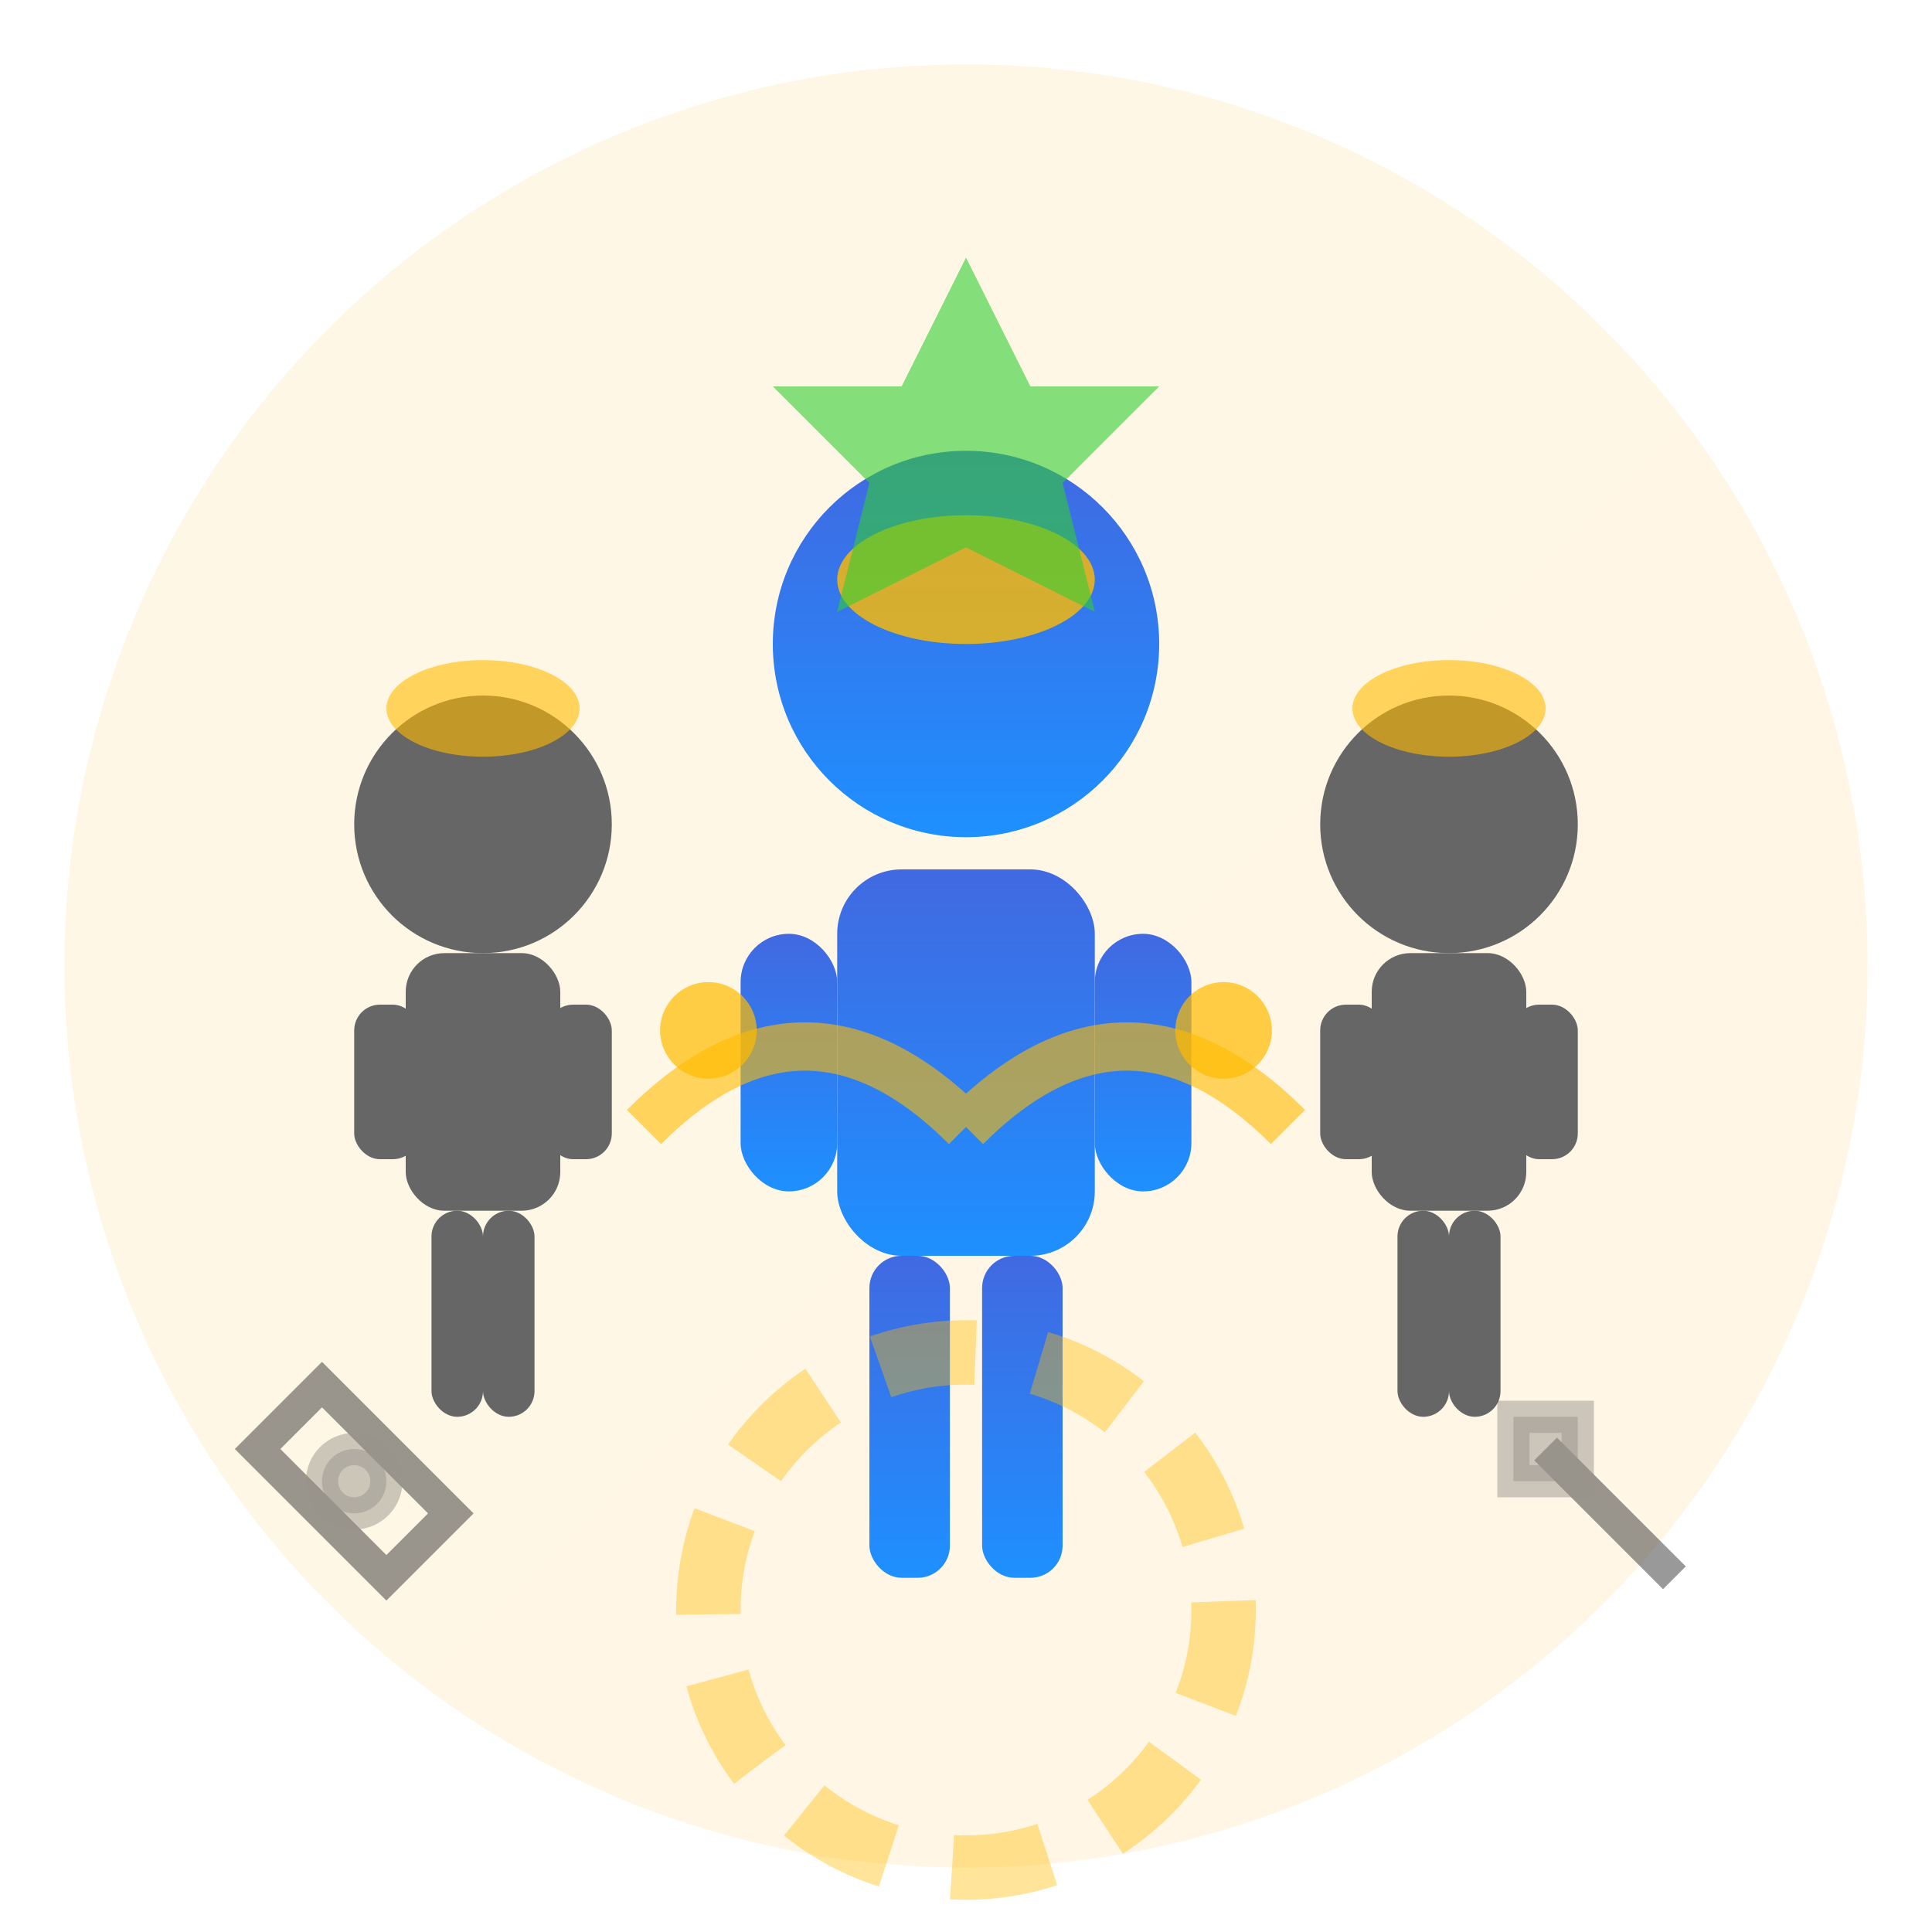 <svg xmlns="http://www.w3.org/2000/svg" viewBox="0 0 60 60" width="60" height="60">
  <defs>
    <linearGradient id="teamGrad" x1="0%" y1="0%" x2="100%" y2="100%">
      <stop offset="0%" style="stop-color:#ffbb00;stop-opacity:1" />
      <stop offset="100%" style="stop-color:#ffa500;stop-opacity:1" />
    </linearGradient>
    <linearGradient id="personGrad" x1="0%" y1="0%" x2="0%" y2="100%">
      <stop offset="0%" style="stop-color:#4169E1;stop-opacity:1" />
      <stop offset="100%" style="stop-color:#1E90FF;stop-opacity:1" />
    </linearGradient>
  </defs>
  
  <!-- Background circle -->
  <circle cx="30" cy="30" r="28" fill="url(#teamGrad)" opacity="0.1"/>
  
  <!-- Main person (center) -->
  <g transform="translate(30,25)">
    <!-- Head -->
    <circle cx="0" cy="-5" r="6" fill="url(#personGrad)"/>
    <!-- Body -->
    <rect x="-4" y="2" width="8" height="12" rx="2" fill="url(#personGrad)"/>
    <!-- Arms -->
    <rect x="-7" y="4" width="3" height="8" rx="1.5" fill="url(#personGrad)"/>
    <rect x="4" y="4" width="3" height="8" rx="1.5" fill="url(#personGrad)"/>
    <!-- Legs -->
    <rect x="-3" y="14" width="2.5" height="10" rx="1" fill="url(#personGrad)"/>
    <rect x="0.5" y="14" width="2.5" height="10" rx="1" fill="url(#personGrad)"/>
  </g>
  
  <!-- Left person -->
  <g transform="translate(15,28) scale(0.8)">
    <!-- Head -->
    <circle cx="0" cy="-3" r="5" fill="#666"/>
    <!-- Body -->
    <rect x="-3" y="2" width="6" height="10" rx="1.5" fill="#666"/>
    <!-- Arms -->
    <rect x="-5" y="4" width="2.5" height="6" rx="1" fill="#666"/>
    <rect x="2.5" y="4" width="2.5" height="6" rx="1" fill="#666"/>
    <!-- Legs -->
    <rect x="-2" y="12" width="2" height="8" rx="1" fill="#666"/>
    <rect x="0" y="12" width="2" height="8" rx="1" fill="#666"/>
  </g>
  
  <!-- Right person -->
  <g transform="translate(45,28) scale(0.8)">
    <!-- Head -->
    <circle cx="0" cy="-3" r="5" fill="#666"/>
    <!-- Body -->
    <rect x="-3" y="2" width="6" height="10" rx="1.5" fill="#666"/>
    <!-- Arms -->
    <rect x="-5" y="4" width="2.5" height="6" rx="1" fill="#666"/>
    <rect x="2.5" y="4" width="2.5" height="6" rx="1" fill="#666"/>
    <!-- Legs -->
    <rect x="-2" y="12" width="2" height="8" rx="1" fill="#666"/>
    <rect x="0" y="12" width="2" height="8" rx="1" fill="#666"/>
  </g>
  
  <!-- Connecting lines showing teamwork -->
  <g stroke="#ffbb00" stroke-width="1.5" opacity="0.6" fill="none">
    <path d="M 20 35 Q 25 30 30 35"/>
    <path d="M 30 35 Q 35 30 40 35"/>
  </g>
  
  <!-- Team collaboration indicators -->
  <g fill="#ffbb00" opacity="0.7">
    <!-- Handshake representation -->
    <circle cx="22" cy="32" r="1.5">
      <animate attributeName="opacity" values="0.7;1;0.7" dur="2s" repeatCount="indefinite"/>
    </circle>
    <circle cx="38" cy="32" r="1.5">
      <animate attributeName="opacity" values="0.7;1;0.7" dur="2s" repeatCount="indefinite"/>
    </circle>
  </g>
  
  <!-- Hard hats/safety equipment -->
  <g fill="#ffbb00">
    <ellipse cx="30" cy="18" rx="4" ry="2" opacity="0.8"/>
    <ellipse cx="15" cy="22" rx="3" ry="1.5" opacity="0.6"/>
    <ellipse cx="45" cy="22" rx="3" ry="1.5" opacity="0.6"/>
  </g>
  
  <!-- Tools representing technical expertise -->
  <g stroke="#333" stroke-width="1" fill="none" opacity="0.5">
    <!-- Wrench -->
    <path d="M 8 45 L 12 49 L 14 47 L 10 43 Z"/>
    <circle cx="11" cy="46" r="1" fill="#333" opacity="0.5"/>
    
    <!-- Screwdriver -->
    <line x1="48" y1="45" x2="52" y2="49"/>
    <rect x="47" y="44" width="2" height="2" fill="#333" opacity="0.5"/>
  </g>
  
  <!-- Unity/connection symbol -->
  <circle cx="30" cy="50" r="8" stroke="#ffbb00" stroke-width="2" fill="none" opacity="0.4" stroke-dasharray="3,2">
    <animate attributeName="stroke-dasharray" values="3,2;6,4;3,2" dur="3s" repeatCount="indefinite"/>
  </circle>
  
  <!-- Team strength indicators -->
  <g fill="#32CD32" opacity="0.6">
    <polygon points="30,8 32,12 36,12 33,15 34,19 30,17 26,19 27,15 24,12 28,12">
      <animate attributeName="opacity" values="0.6;1;0.6" dur="2.5s" repeatCount="indefinite"/>
    </polygon>
  </g>
</svg>
